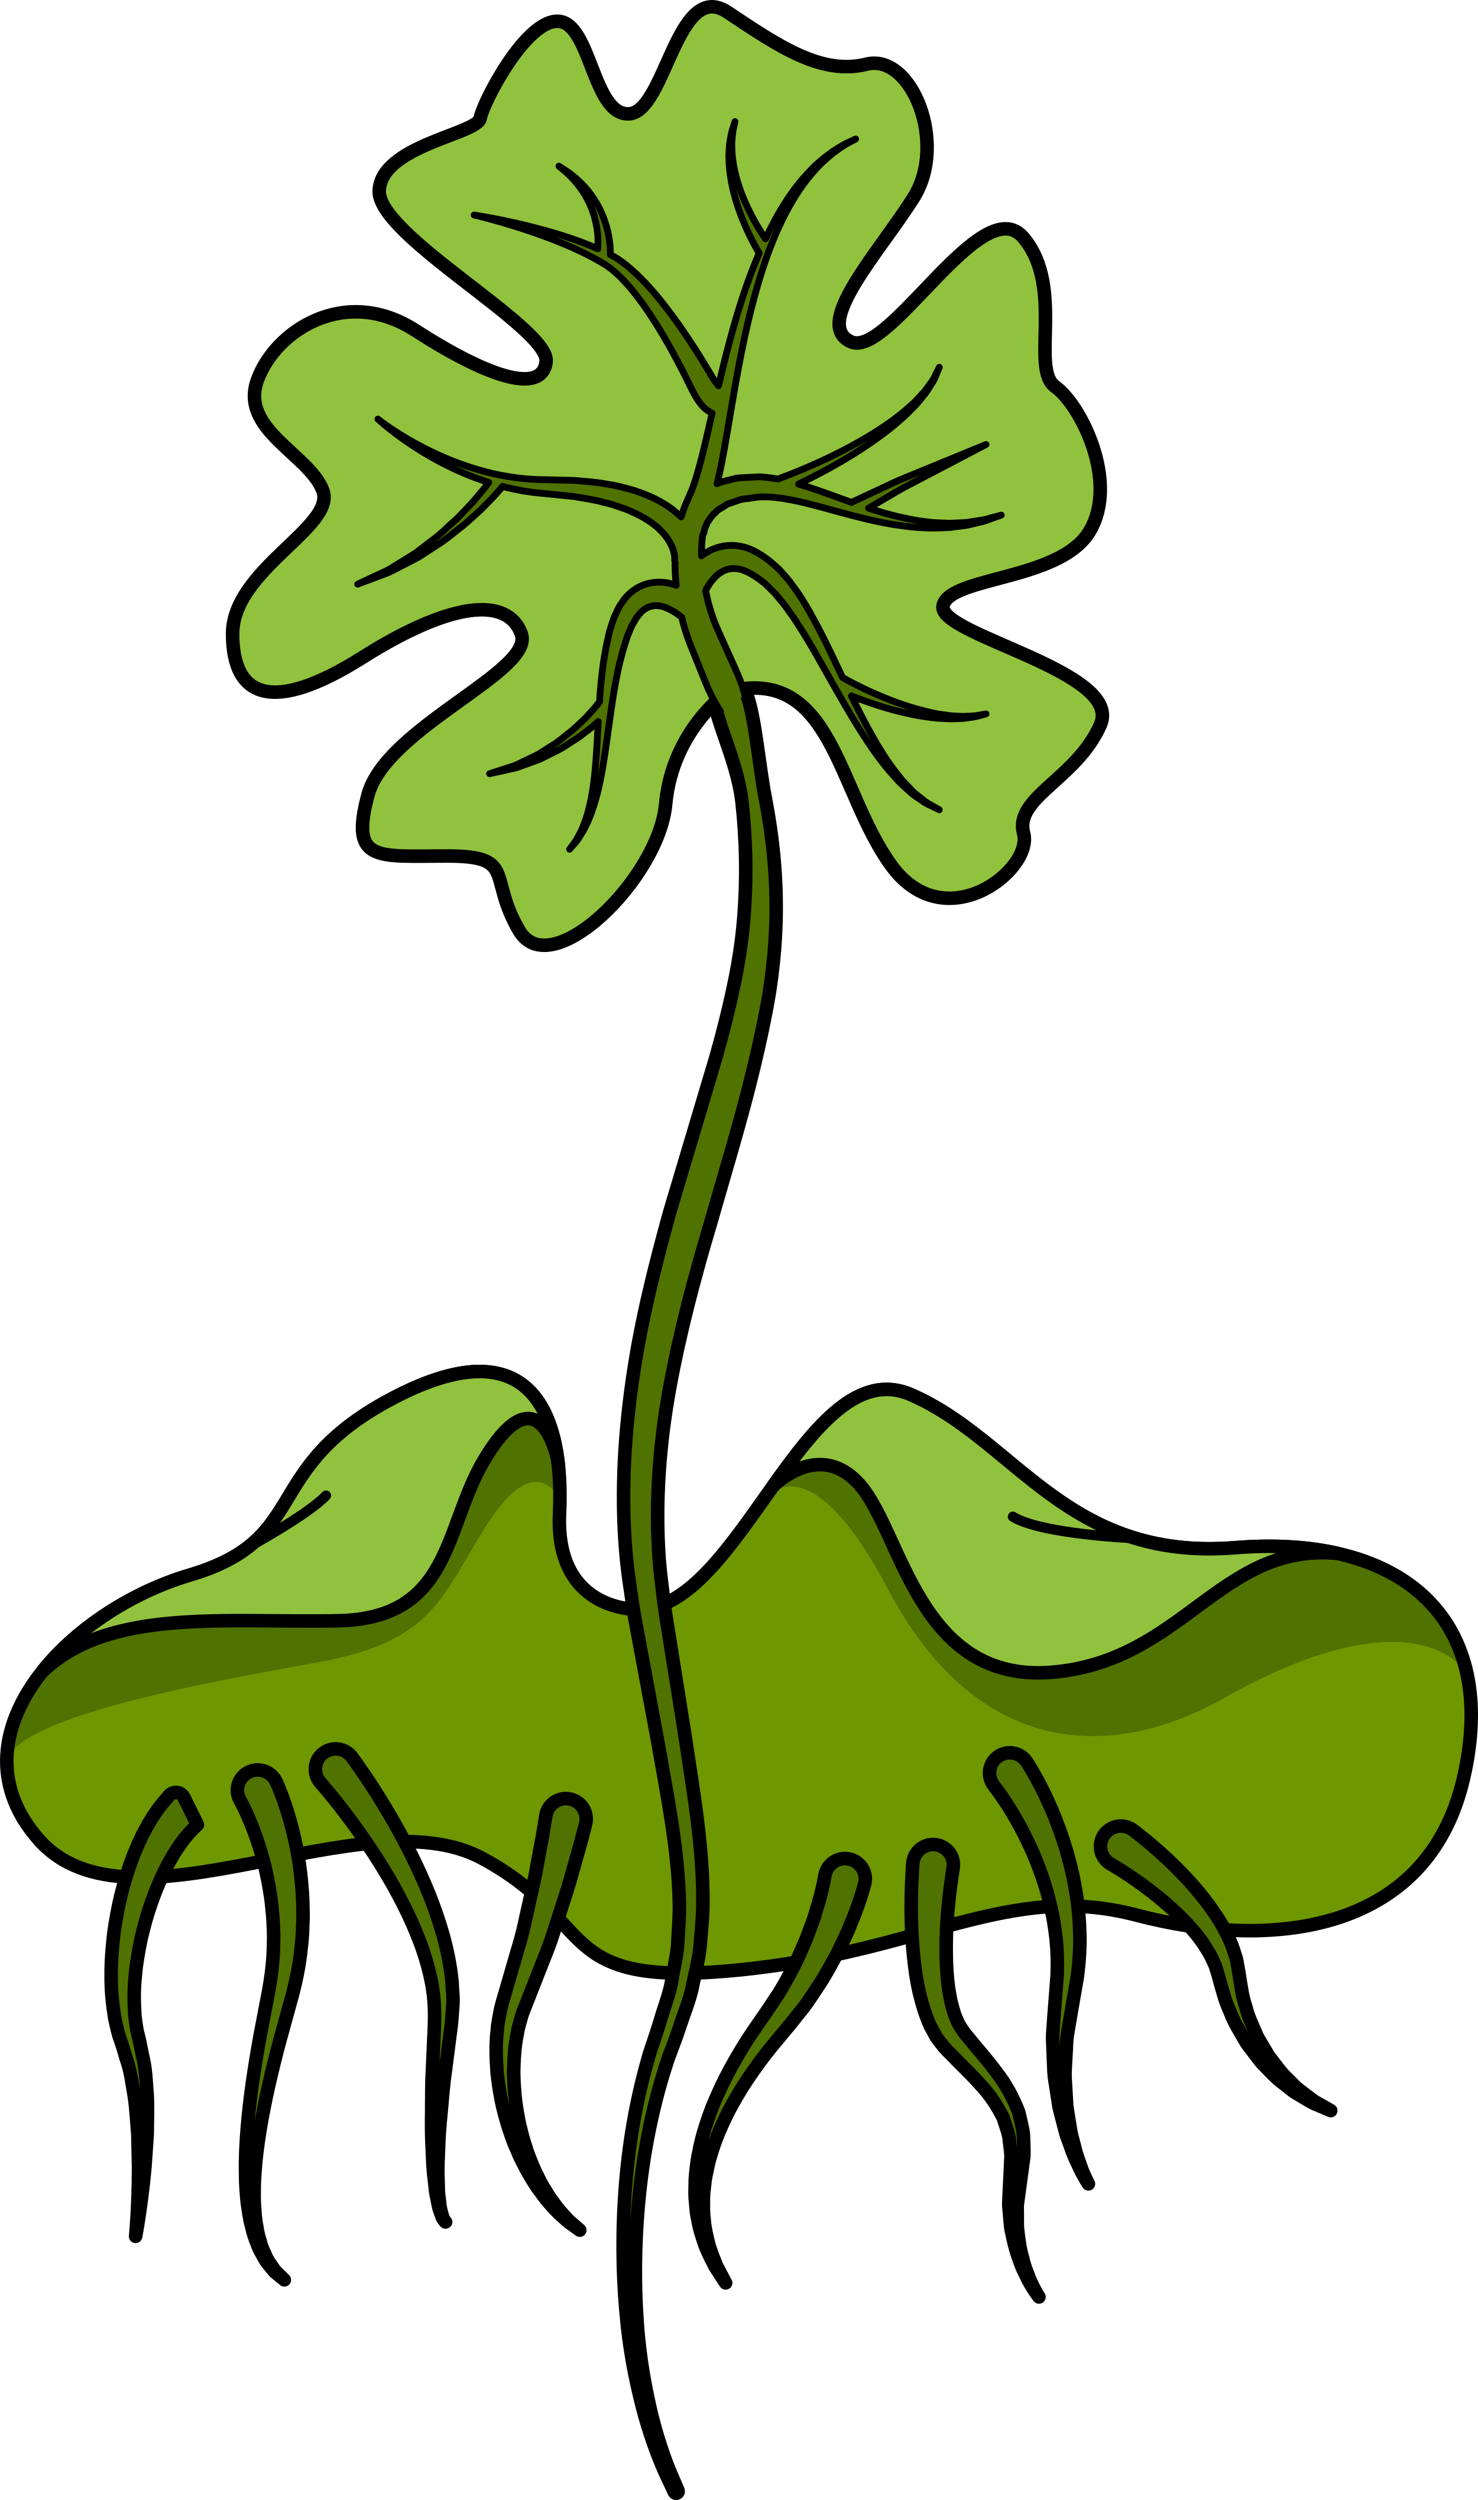 <?xml version="1.0" encoding="utf-8"?>
<!-- Generator: Adobe Illustrator 16.0.0, SVG Export Plug-In . SVG Version: 6.00 Build 0)  -->
<!DOCTYPE svg PUBLIC "-//W3C//DTD SVG 1.1//EN" "http://www.w3.org/Graphics/SVG/1.1/DTD/svg11.dtd">
<svg version="1.1" id="Layer_1" xmlns="http://www.w3.org/2000/svg" xmlns:xlink="http://www.w3.org/1999/xlink" x="0px" y="0px"
	 width="158.466px" height="268.01px" viewBox="0 0 158.466 268.01" enable-background="new 0 0 158.466 268.01"
	 xml:space="preserve">
<g>
	<path fill="#6E9700" d="M68.315,172.521c0,0-8.813,0.244-8.322-10.281c0.49-10.523-2.938-20.069-17.622-12.482
		c-14.684,7.588-8.811,15.178-22.027,19.092c-13.216,3.916-25.942,17.375-16.152,28.391c9.79,11.014,34.755-4.896,47.481,1.957
		s7.342,13.953,27.413,11.994c20.068-1.959,28.879-9.546,42.83-5.875c13.95,3.672,31.082,2.203,34.998-14.685
		c3.917-16.888-6.363-26.187-24.475-24.72c-18.11,1.467-23.496-11.502-34.754-16.397C86.425,144.618,79.329,172.765,68.315,172.521z
		"/>
	<path fill="#507200" d="M60.031,160.757l0.001-0.002c0.098-9.904-3.671-18.227-17.661-10.998
		c-14.684,7.588-8.811,15.178-22.027,19.092c-9.942,2.947-19.603,11.292-19.614,19.936l0,0c1.164-4.638,20.076-8.213,33.079-10.533
		c13.002-2.32,13.415-7.141,18.591-15.104C57.575,155.187,60.031,160.757,60.031,160.757z"/>
	<path fill="#507200" d="M131.291,181.999c11.958-6.783,21.744-7.959,25.955-2.731c-2.161-9.557-11.306-14.45-24.808-13.356
		c-18.11,1.467-23.496-11.502-34.754-16.397c-6.033-2.622-10.87,4.239-15.757,11.14c1.773-1.875,6.144-3.788,13.308,9.742
		C104.874,188.603,119.331,188.782,131.291,181.999z"/>
	<path fill="none" stroke="#000000" stroke-width="1.451" stroke-miterlimit="10" d="M68.315,172.521c0,0-8.813,0.244-8.322-10.281
		c0.49-10.523-2.938-20.069-17.622-12.482c-14.684,7.588-8.811,15.178-22.027,19.092c-13.216,3.916-25.942,17.375-16.152,28.391
		c9.79,11.014,34.755-4.896,47.481,1.957s7.342,13.953,27.413,11.994c20.068-1.959,28.879-9.546,42.83-5.875
		c13.95,3.672,31.082,2.203,34.998-14.685c3.917-16.888-6.363-26.187-24.475-24.72c-18.11,1.467-23.496-11.502-34.754-16.397
		C86.425,144.618,79.329,172.765,68.315,172.521z"/>
	<path fill="#91C23E" d="M59.889,157.276L59.889,157.276c-0.813-8.203-5.212-13.879-17.519-7.52
		c-14.684,7.588-8.811,15.178-22.027,19.092c-6.133,1.816-12.156,5.691-15.877,10.419c7.125-6.944,19.552-5.28,31.786-5.524
		c12.237-0.246,11.343-10.018,15.664-17.248c5.95-9.961,7.885,0,7.885,0L59.889,157.276z"/>
	<path fill="none" stroke="#000000" stroke-width="1.451" stroke-miterlimit="10" d="M59.889,157.276L59.889,157.276
		c-0.813-8.203-5.212-13.879-17.519-7.52c-14.684,7.588-8.811,15.178-22.027,19.092c-6.133,1.816-12.156,5.691-15.877,10.419
		c7.125-6.944,19.552-5.28,31.786-5.524c12.237-0.246,11.343-10.018,15.664-17.248c5.95-9.961,7.885,0,7.885,0L59.889,157.276z"/>
	<path fill="#91C23E" d="M143.423,166.53c-3.217-0.728-6.898-0.95-10.985-0.619c-18.11,1.467-23.496-11.502-34.754-16.397
		c-5.646-2.456-10.247,3.401-14.818,9.818l0,0c0,0,5.053-5.244,9.457,0c4.404,5.243,6.251,21.058,20.389,19.936
		C126.84,178.146,130.844,165.308,143.423,166.53z"/>
	<path fill="none" stroke="#000000" stroke-width="1.451" stroke-miterlimit="10" d="M143.423,166.53
		c-3.217-0.728-6.898-0.95-10.985-0.619c-18.11,1.467-23.496-11.502-34.754-16.397c-5.646-2.456-10.247,3.401-14.818,9.818l0,0
		c0,0,5.053-5.244,9.457,0c4.404,5.243,6.251,21.058,20.389,19.936C126.84,178.146,130.844,165.308,143.423,166.53z"/>
	
		<path fill="#507200" stroke="#000000" stroke-width="1.451" stroke-linecap="round" stroke-linejoin="round" stroke-miterlimit="10" d="
		M75.771,67.855c0,0,0.408,0.694,1.079,2.04c0.679,1.342,2.232,1.835,3.191,4.48c0.967,2.645,1.293,7.462,2.044,11.339
		c0.739,3.873,1.263,8.346,1.109,13.259c-0.072,2.461-0.323,5.005-0.743,7.656c-0.426,2.498-1.002,5.205-1.656,7.902
		c-1.289,5.381-2.984,10.906-4.613,16.6c-1.688,5.672-3.257,11.541-4.366,17.57c-1.103,6.026-1.581,12.247-1.145,18.424
		c0.115,1.542,0.343,3.073,0.506,4.611c0.21,1.54,0.488,3.125,0.728,4.684c0.5,3.125,0.997,6.239,1.49,9.33
		c0.917,6.193,2.038,12.314,1.968,18.471c-0.015,1.528-0.211,3.057-0.31,4.56c-0.179,1.5-0.58,2.956-0.857,4.407
		c-0.332,1.439-0.905,2.785-1.341,4.154l-0.35,1.016l-0.352,0.949c-0.231,0.646-0.508,1.295-0.696,1.927
		c-1.638,5.047-2.559,10.147-2.987,14.834c-0.44,4.702-0.433,9.052-0.155,12.886c0.256,3.838,0.898,7.14,1.524,9.824
		c0.669,2.68,1.395,4.734,1.957,6.1c0.583,1.359,0.894,2.086,0.894,2.086l0.008,0.016c0.047,0.112-0.004,0.24-0.114,0.287
		c-0.108,0.046-0.232-0.002-0.282-0.107c0,0-0.34-0.725-0.978-2.08c-0.618-1.365-1.425-3.418-2.195-6.111
		c-0.729-2.699-1.494-6.03-1.888-9.914c-0.415-3.881-0.575-8.298-0.291-13.103c0.282-4.815,1.013-9.974,2.565-15.38
		c0.183-0.684,0.425-1.309,0.638-1.973l0.337-1.017l0.303-0.976c0.375-1.311,0.896-2.605,1.169-3.966
		c0.22-1.368,0.565-2.731,0.696-4.138c0.051-1.418,0.204-2.834,0.181-4.281c-0.077-5.791-1.323-11.832-2.399-17.97
		c-0.572-3.075-1.149-6.174-1.728-9.286c-0.282-1.564-0.591-3.097-0.854-4.695c-0.217-1.612-0.494-3.225-0.659-4.846
		c-0.663-6.498-0.314-13.057,0.59-19.371c0.887-6.327,2.437-12.398,4.033-18.174c1.699-5.693,3.341-11.197,4.899-16.416
		c0.733-2.583,1.365-5.053,1.905-7.604c0.515-2.402,0.892-4.789,1.091-7.09c0.4-4.607,0.258-8.896-0.15-12.676
		c-0.402-3.785-2.246-7.615-2.866-10.299c-0.624-2.687-0.099-4.202-0.558-5.609c-0.467-1.411-0.766-2.141-0.766-2.141
		c-0.045-0.109,0.008-0.237,0.119-0.285C75.601,67.72,75.717,67.764,75.771,67.855z"/>
	<path fill="#91C23E" d="M78.02,74.147c0,0-5.924,4.072-6.65,12.053s-12.335,19.346-15.72,13.543
		c-3.385-5.804-0.241-7.98-7.738-7.98c-7.497,0-10.398,0.725-8.463-6.53c1.934-7.254,17.895-13.281,16.444-17.282
		c-1.451-3.999-7.452-3.517-17.027,2.529c-9.574,6.047-13.927,4.373-13.927-2.529s11.123-11.496,9.672-15.365
		c-1.451-3.869-8.947-6.531-7.012-11.85c1.934-5.32,9.433-10.156,16.929-5.32c7.496,4.836,13.541,7.012,14.026,3.386
		c0.484-3.629-18.138-13.544-17.896-18.381c0.243-4.835,10.521-6.044,10.824-7.737c0.301-1.693,4.91-10.642,8.41-10.4
		c3.5,0.242,3.662,10.159,7.571,9.916c3.91-0.242,5.118-14.51,10.56-10.883c5.442,3.628,10.037,6.771,14.874,5.563
		c4.836-1.208,8.705,8.463,5.078,14.268S87.087,34.689,91.2,36.624c4.111,1.934,14.127-16.445,18.551-11.125
		c4.424,5.321,0.672,14.025,3.395,15.961c2.722,1.936,6.834,10.156,3.689,15.479c-3.145,5.32-14.994,4.836-15.719,7.98
		c-0.726,3.144,19.438,7.014,16.852,12.816c-2.584,5.804-9.254,7.738-8.217,11.608c1.037,3.869-8.395,11.407-14.198,3.427
		S89.265,71.287,78.02,74.147z"/>
	
		<path fill="none" stroke="#000000" stroke-width="1.451" stroke-linecap="round" stroke-linejoin="round" stroke-miterlimit="10" d="
		M78.02,74.147c0,0-5.924,4.072-6.65,12.053s-12.335,19.346-15.72,13.543c-3.385-5.804-0.241-7.98-7.738-7.98
		c-7.497,0-10.398,0.725-8.463-6.53c1.934-7.254,17.895-13.281,16.444-17.282c-1.451-3.999-7.452-3.517-17.027,2.529
		c-9.574,6.047-13.927,4.373-13.927-2.529s11.123-11.496,9.672-15.365c-1.451-3.869-8.947-6.531-7.012-11.85
		c1.934-5.32,9.433-10.156,16.929-5.32c7.496,4.836,13.541,7.012,14.026,3.386c0.484-3.629-18.138-13.544-17.896-18.381
		c0.243-4.835,10.521-6.044,10.824-7.737c0.301-1.693,4.91-10.642,8.41-10.4c3.5,0.242,3.662,10.159,7.571,9.916
		c3.91-0.242,5.118-14.51,10.56-10.883c5.442,3.628,10.037,6.771,14.874,5.563c4.836-1.208,8.705,8.463,5.078,14.268
		S87.087,34.689,91.2,36.624c4.111,1.934,14.127-16.445,18.551-11.125c4.424,5.321,0.672,14.025,3.395,15.961
		c2.722,1.936,6.834,10.156,3.689,15.479c-3.145,5.32-14.994,4.836-15.719,7.98c-0.726,3.144,19.438,7.014,16.852,12.816
		c-2.584,5.804-9.254,7.738-8.217,11.608c1.037,3.869-8.395,11.407-14.198,3.427S89.265,71.287,78.02,74.147z"/>
	
		<path fill="#507200" stroke="#000000" stroke-width="1.451" stroke-linecap="round" stroke-linejoin="round" stroke-miterlimit="10" d="
		M14.54,239.734c0,0,0.303-2.958,0.315-7.396c-0.025-1.104-0.051-2.304-0.079-3.569c-0.115-1.257-0.169-2.595-0.361-3.943
		c-0.241-1.339-0.38-2.758-0.855-4.061l-0.299-1l-0.17-0.557l-0.177-0.521c-0.258-0.663-0.423-1.489-0.601-2.283
		c-0.254-1.551-0.42-3.104-0.397-4.628c-0.017-1.526,0.119-3.017,0.278-4.456c0.198-1.436,0.445-2.817,0.765-4.115
		c0.317-1.295,0.687-2.514,1.09-3.625c0.397-1.111,0.855-2.113,1.28-3c0.476-0.871,0.89-1.637,1.332-2.236
		c0.39-0.618,0.802-1.072,1.066-1.387c0.265-0.314,0.408-0.48,0.408-0.48c0.344-0.4,0.949-0.449,1.348-0.104
		c0.1,0.084,0.177,0.184,0.233,0.296l1.45,2.935c0.016,0.029-0.455,0.36-1.166,1.233c-0.375,0.411-0.762,1.003-1.223,1.675
		c-0.421,0.712-0.895,1.524-1.337,2.474c-0.442,0.944-0.873,2.001-1.268,3.151c-0.397,1.148-0.741,2.389-1.044,3.689
		c-0.268,1.305-0.52,2.666-0.628,4.059c-0.155,1.393-0.128,2.807-0.036,4.204c0.097,0.661,0.135,1.308,0.344,2.051l0.129,0.54
		l0.106,0.511l0.23,1.136c0.386,1.496,0.394,2.967,0.513,4.381c0.069,1.413,0,2.773,0,4.059c-0.088,1.282-0.173,2.49-0.25,3.609
		C15.115,236.821,14.54,239.734,14.54,239.734z"/>
	
		<path fill="#507200" stroke="#000000" stroke-width="1.451" stroke-linecap="round" stroke-linejoin="round" stroke-miterlimit="10" d="
		M92.691,202.004c0,0-0.049,0.187-0.151,0.537c-0.11,0.374-0.271,0.939-0.507,1.575c-0.218,0.659-0.524,1.435-0.893,2.315
		c-0.335,0.892-0.848,1.839-1.335,2.9c-0.57,1.021-1.14,2.149-1.871,3.27c-0.739,1.116-1.482,2.31-2.432,3.421
		c-0.894,1.17-1.85,2.246-2.753,3.354c-0.897,1.091-1.761,2.279-2.571,3.484s-1.538,2.462-2.197,3.73
		c-0.624,1.281-1.191,2.572-1.596,3.867c-0.194,0.65-0.411,1.287-0.521,1.927c-0.142,0.64-0.28,1.27-0.325,1.888
		c-0.078,0.619-0.145,1.227-0.12,1.813c0,0.59-0.025,1.162,0.065,1.704c0.073,1.097,0.329,2.07,0.545,2.944
		c0.271,0.852,0.571,1.583,0.813,2.186c0.609,1.15,0.958,1.807,0.958,1.807s-0.408-0.626-1.124-1.723
		c-0.298-0.58-0.67-1.292-1.027-2.139c-0.303-0.868-0.658-1.852-0.839-2.983c-0.145-0.557-0.172-1.151-0.229-1.767
		c-0.08-0.615-0.068-1.256-0.046-1.912c-0.013-0.662,0.069-1.334,0.157-2.019c0.056-0.694,0.222-1.38,0.365-2.085
		c0.301-1.41,0.774-2.821,1.309-4.232c0.567-1.396,1.213-2.789,1.948-4.129c0.736-1.344,1.509-2.647,2.369-3.908
		c0.842-1.25,1.703-2.42,2.406-3.545c0.776-1.092,1.357-2.26,1.939-3.335c0.574-1.081,1.001-2.169,1.435-3.142
		c0.353-1.01,0.743-1.907,0.972-2.744c0.26-0.826,0.471-1.543,0.607-2.141c0.164-0.606,0.237-1.039,0.305-1.339
		c0.061-0.33,0.093-0.507,0.093-0.507l0.013-0.062c0.22-1.183,1.356-1.966,2.541-1.745c1.184,0.219,1.964,1.359,1.746,2.541
		C92.727,201.876,92.709,201.944,92.691,202.004z"/>
	
		<path fill="#507200" stroke="#000000" stroke-width="1.451" stroke-linecap="round" stroke-linejoin="round" stroke-miterlimit="10" d="
		M29.629,191.04c0,0,0.098,0.225,0.281,0.641c0.166,0.407,0.4,0.994,0.649,1.744c0.507,1.502,1.118,3.662,1.526,6.309
		c0.182,1.324,0.343,2.762,0.384,4.295c0.016,0.764,0.043,1.546-0.005,2.35c-0.013,0.801-0.076,1.617-0.175,2.445
		c-0.162,1.657-0.498,3.348-0.938,5.029c-0.444,1.606-0.894,3.24-1.343,4.877c-0.87,3.255-1.632,6.533-2.138,9.642
		c-0.248,1.554-0.448,3.062-0.538,4.495c-0.052,0.719-0.093,1.417-0.079,2.094c-0.018,0.678,0.003,1.329,0.063,1.953
		c0.026,0.627,0.107,1.219,0.215,1.777c0.069,0.571,0.215,1.091,0.366,1.578c0.117,0.498,0.302,0.934,0.496,1.329
		c0.172,0.409,0.346,0.776,0.573,1.065c0.212,0.298,0.383,0.581,0.564,0.803c0.204,0.201,0.38,0.368,0.521,0.508
		c0.285,0.277,0.436,0.424,0.436,0.424s-0.161-0.133-0.47-0.388c-0.153-0.128-0.344-0.286-0.567-0.47
		c-0.201-0.211-0.396-0.482-0.636-0.772c-0.259-0.278-0.466-0.636-0.674-1.038c-0.234-0.394-0.46-0.829-0.622-1.33
		c-0.194-0.49-0.39-1.018-0.507-1.594c-0.156-0.57-0.293-1.176-0.368-1.816c-0.117-0.638-0.189-1.306-0.227-1.998
		c-0.068-0.697-0.085-1.413-0.09-2.154c-0.027-1.475,0.051-3.031,0.177-4.631c0.258-3.206,0.768-6.594,1.38-9.955
		c0.318-1.666,0.637-3.336,0.949-4.977c0.28-1.575,0.465-3.137,0.487-4.654c0.034-0.759,0.027-1.502-0.02-2.229
		c-0.012-0.729-0.097-1.439-0.165-2.128c-0.147-1.381-0.399-2.668-0.659-3.846c-0.557-2.35-1.261-4.236-1.808-5.504
		c-0.271-0.641-0.509-1.119-0.669-1.438c-0.16-0.297-0.245-0.456-0.245-0.456l-0.04-0.074c-0.572-1.062-0.173-2.382,0.887-2.952
		c1.061-0.568,2.382-0.17,2.95,0.887C29.579,190.933,29.605,190.987,29.629,191.04z"/>
	
		<path fill="#507200" stroke="#000000" stroke-width="1.451" stroke-linecap="round" stroke-linejoin="round" stroke-miterlimit="10" d="
		M62.785,195.532c0,0-0.184,0.717-0.512,1.97c-0.179,0.636-0.397,1.403-0.645,2.284c-0.257,0.878-0.505,1.881-0.856,2.951
		c-0.345,1.066-0.715,2.225-1.109,3.451c-0.38,1.224-0.807,2.512-1.355,3.822c-0.516,1.313-1.053,2.67-1.593,4.051
		c-0.218,0.556-0.539,1.34-0.762,1.977c-0.163,0.641-0.386,1.251-0.487,1.957c-0.299,1.365-0.36,2.791-0.392,4.193
		c0.033,1.4,0.128,2.793,0.365,4.124c0.115,0.664,0.225,1.325,0.4,1.954c0.144,0.635,0.316,1.248,0.519,1.838
		c0.176,0.6,0.394,1.162,0.621,1.703c0.207,0.555,0.453,1.065,0.702,1.551c0.23,0.495,0.485,0.954,0.753,1.37
		c0.258,0.428,0.494,0.84,0.772,1.187c0.506,0.738,1.021,1.32,1.464,1.787c0.415,0.496,0.846,0.773,1.089,1.018
		c0.264,0.227,0.402,0.35,0.402,0.35s-0.149-0.109-0.431-0.311c-0.265-0.221-0.728-0.464-1.188-0.923
		c-0.493-0.427-1.07-0.97-1.654-1.67c-0.316-0.333-0.595-0.729-0.898-1.142c-0.317-0.403-0.623-0.848-0.904-1.334
		c-0.3-0.477-0.604-0.98-0.867-1.528c-0.286-0.537-0.567-1.101-0.805-1.702c-0.269-0.592-0.507-1.213-0.717-1.86
		c-0.241-0.641-0.421-1.313-0.608-1.998c-0.373-1.371-0.614-2.829-0.784-4.323c-0.104-1.5-0.181-3.045,0.008-4.599
		c0.04-0.763,0.228-1.578,0.377-2.378c0.193-0.766,0.378-1.365,0.619-2.186c0.396-1.367,0.791-2.723,1.167-4.028
		c0.411-1.29,0.708-2.577,0.967-3.81c0.272-1.223,0.53-2.38,0.771-3.445c0.244-1.068,0.393-2.058,0.562-2.926
		c0.165-0.873,0.303-1.633,0.419-2.257c0.21-1.274,0.329-2.003,0.329-2.003l0.001-0.016c0.195-1.188,1.315-1.993,2.504-1.797
		c1.189,0.195,1.993,1.312,1.797,2.505C62.814,195.401,62.8,195.473,62.785,195.532z"/>
	
		<path fill="#507200" stroke="#000000" stroke-width="1.451" stroke-linecap="round" stroke-linejoin="round" stroke-miterlimit="10" d="
		M110.111,188.911c0,0,0.107,0.17,0.309,0.487c0.195,0.323,0.462,0.776,0.776,1.362c0.318,0.584,0.688,1.297,1.068,2.131
		c0.386,0.83,0.801,1.777,1.184,2.836c0.402,1.051,0.783,2.21,1.115,3.453c0.346,1.239,0.635,2.568,0.844,3.955
		c0.222,1.385,0.344,2.836,0.372,4.307c0.032,1.473-0.077,2.967-0.267,4.445c-0.244,1.418-0.492,2.838-0.734,4.234
		c-0.115,0.695-0.232,1.385-0.348,2.063c-0.105,0.681-0.087,1.327-0.137,1.979c-0.035,0.65-0.07,1.291-0.104,1.918
		c-0.028,0.631,0.057,1.252,0.076,1.855c0.034,0.605,0.068,1.197,0.1,1.767c0.073,0.563,0.173,1.108,0.255,1.632
		c0.092,0.521,0.152,1.031,0.258,1.504c0.122,0.469,0.238,0.912,0.349,1.332c0.189,0.849,0.478,1.547,0.68,2.139
		c0.194,0.596,0.437,1.023,0.559,1.336c0.151,0.3,0.231,0.46,0.231,0.46s-0.096-0.153-0.275-0.437
		c-0.151-0.297-0.436-0.709-0.686-1.285c-0.26-0.572-0.616-1.254-0.891-2.088c-0.151-0.414-0.313-0.854-0.482-1.318
		c-0.151-0.467-0.264-0.976-0.406-1.5c-0.134-0.525-0.291-1.072-0.419-1.643c-0.089-0.58-0.183-1.181-0.276-1.795
		c-0.08-0.618-0.224-1.25-0.258-1.911c-0.027-0.661-0.058-1.339-0.085-2.026c-0.013-0.688-0.089-1.41-0.048-2.103
		c0.049-0.689,0.101-1.386,0.15-2.091c0.109-1.393,0.217-2.812,0.327-4.232c0.041-1.371,0.011-2.74-0.147-4.076
		c-0.151-1.336-0.389-2.642-0.711-3.881c-0.308-1.242-0.686-2.424-1.108-3.518c-0.405-1.098-0.854-2.117-1.31-3.032
		c-0.437-0.923-0.896-1.743-1.313-2.456c-0.41-0.716-0.803-1.32-1.13-1.809c-0.675-1-1.026-1.419-1.049-1.451l-0.099-0.143
		c-0.684-0.989-0.438-2.344,0.552-3.029c0.989-0.682,2.346-0.436,3.028,0.554C110.077,188.86,110.096,188.888,110.111,188.911z"/>
	
		<path fill="#507200" stroke="#000000" stroke-width="1.451" stroke-linecap="round" stroke-linejoin="round" stroke-miterlimit="10" d="
		M37.747,188.374c0,0,0.125,0.17,0.357,0.49c0.224,0.322,0.556,0.796,0.975,1.399c0.816,1.203,1.94,2.94,3.166,5.097
		c0.613,1.08,1.261,2.257,1.884,3.537c0.642,1.27,1.259,2.645,1.848,4.087c0.583,1.444,1.111,2.976,1.562,4.56
		c0.431,1.591,0.77,3.245,0.932,4.934c0.017,0.854,0.165,1.688,0.074,2.543c-0.066,0.859-0.096,1.703-0.215,2.473
		c-0.204,1.576-0.404,3.125-0.597,4.627c-0.219,1.506-0.311,2.942-0.444,4.319c-0.139,1.371-0.243,2.671-0.269,3.877
		c-0.051,1.202-0.111,2.308-0.057,3.282c0.015,0.49,0.027,0.949,0.038,1.372c0.035,0.419,0.092,0.802,0.133,1.153
		c0.05,0.705,0.249,1.219,0.342,1.586c0.156,0.341,0.286,0.495,0.301,0.486c-0.015,0.009-0.153-0.13-0.346-0.466
		c-0.124-0.356-0.372-0.87-0.482-1.573c-0.067-0.348-0.162-0.732-0.232-1.154c-0.047-0.424-0.1-0.885-0.153-1.378
		c-0.14-0.98-0.173-2.093-0.224-3.309c-0.076-1.217-0.081-2.534-0.059-3.929c0.017-1.391-0.011-2.879,0.08-4.385
		c0.066-1.51,0.133-3.072,0.204-4.659c0.068-1.614,0.023-3.044-0.252-4.583c-0.275-1.51-0.712-2.994-1.233-4.428
		c-0.541-1.432-1.15-2.815-1.815-4.124c-0.664-1.306-1.354-2.552-2.064-3.702c-0.69-1.159-1.4-2.227-2.067-3.196
		c-1.333-1.947-2.541-3.507-3.404-4.571c-0.432-0.521-0.772-0.929-1.004-1.209c-0.235-0.272-0.36-0.42-0.36-0.42l-0.022-0.025
		c-0.788-0.91-0.692-2.285,0.219-3.073c0.908-0.79,2.286-0.69,3.074,0.22C37.672,188.276,37.713,188.327,37.747,188.374z"/>
	
		<path fill="#507200" stroke="#000000" stroke-width="1.451" stroke-linecap="round" stroke-linejoin="round" stroke-miterlimit="10" d="
		M102.19,200.29c0,0-0.03,0.178-0.084,0.516c-0.05,0.346-0.122,0.853-0.211,1.496c-0.163,1.295-0.367,3.168-0.434,5.402
		c-0.041,2.215-0.023,4.871,0.639,7.398c0.094,0.307,0.176,0.627,0.279,0.932l0.373,0.865c0.296,0.514,0.59,0.99,1.139,1.609
		c0.964,1.203,1.984,2.31,2.947,3.633c0.995,1.26,1.806,2.751,2.389,4.289c0.183,0.805,0.406,1.598,0.499,2.386
		c0.02,0.794,0.075,1.576,0.049,2.334c-0.198,1.455-0.388,2.86-0.569,4.196c-0.046,0.328-0.09,0.653-0.134,0.974
		c-0.024,0.315-0.001,0.616-0.005,0.915c0.014,0.605-0.023,1.191,0.03,1.756c0.142,1.131,0.27,2.176,0.544,3.068
		c0.195,0.918,0.543,1.662,0.771,2.295c0.538,1.236,0.982,1.877,0.982,1.877s-0.498-0.596-1.152-1.797
		c-0.282-0.615-0.705-1.342-0.983-2.254c-0.36-0.889-0.587-1.941-0.837-3.103c-0.107-0.584-0.127-1.21-0.196-1.855
		c-0.021-0.32-0.069-0.658-0.072-0.985c0.015-0.322,0.031-0.651,0.045-0.984c0.063-1.313,0.13-2.697,0.199-4.133
		c-0.037-0.688-0.156-1.372-0.224-2.068c-0.146-0.681-0.403-1.334-0.604-1.997c-0.626-1.258-1.392-2.452-2.421-3.542
		c-0.959-1.104-2.133-2.187-3.179-3.277c-0.276-0.295-0.513-0.482-0.817-0.865c-0.273-0.358-0.581-0.713-0.813-1.085l-0.612-1.13
		c-0.173-0.378-0.309-0.758-0.459-1.135c-1.071-3.021-1.304-5.852-1.479-8.256c-0.142-2.406-0.1-4.4-0.048-5.799
		c0.036-0.704,0.065-1.257,0.085-1.635c0.028-0.386,0.044-0.59,0.044-0.59c0.089-1.199,1.138-2.098,2.339-2.008
		c1.198,0.094,2.098,1.139,2.007,2.338c-0.004,0.063-0.013,0.126-0.022,0.188L102.19,200.29z"/>
	
		<path fill="#507200" stroke="#000000" stroke-width="1.451" stroke-linecap="round" stroke-linejoin="round" stroke-miterlimit="10" d="
		M121.482,196.187c0,0,0.128,0.1,0.362,0.273c0.228,0.18,0.559,0.445,0.984,0.783c0.827,0.68,1.979,1.67,3.277,2.957
		c1.293,1.29,2.744,2.873,4.057,4.803c0.668,0.951,1.27,2.023,1.768,3.178c0.268,0.561,0.425,1.209,0.633,1.81l0.179,0.972
		l0.142,0.848c0.182,1.156,0.337,2.33,0.688,3.307c0.239,1.041,0.731,2.023,1.142,2.996c0.206,0.49,0.517,0.91,0.76,1.355
		c0.271,0.43,0.484,0.895,0.809,1.264c0.604,0.763,1.127,1.539,1.771,2.11c0.302,0.305,0.595,0.598,0.873,0.876
		c0.286,0.267,0.597,0.472,0.87,0.694c0.557,0.427,1.034,0.825,1.488,1.049c0.885,0.504,1.391,0.794,1.391,0.794
		s-0.537-0.23-1.479-0.629c-0.49-0.174-1.011-0.517-1.629-0.885c-0.305-0.189-0.65-0.367-0.976-0.605
		c-0.317-0.252-0.649-0.516-0.999-0.793c-0.735-0.517-1.371-1.246-2.099-1.979c-0.384-0.353-0.663-0.804-1.003-1.225
		c-0.313-0.441-0.695-0.855-0.973-1.348c-0.563-0.98-1.205-1.961-1.631-3.125c-0.54-1.148-0.814-2.268-1.129-3.389l-0.134-0.487
		l-0.112-0.368l-0.223-0.725c-0.237-0.467-0.396-0.943-0.681-1.387c-0.523-0.897-1.13-1.744-1.813-2.508
		c-1.339-1.541-2.818-2.824-4.13-3.857c-1.315-1.033-2.478-1.814-3.293-2.338c-0.408-0.251-0.729-0.45-0.946-0.587
		c-0.217-0.126-0.333-0.194-0.333-0.194l-0.023-0.014c-1.039-0.606-1.389-1.941-0.782-2.982c0.606-1.039,1.941-1.392,2.981-0.785
		C121.342,196.089,121.418,196.14,121.482,196.187z"/>
	
		<path fill="none" stroke="#000000" stroke-width="1.088" stroke-linecap="round" stroke-linejoin="round" stroke-miterlimit="10" d="
		M121.714,164.896c0,0-10.042-0.4-13.118-2.309"/>
	
		<path fill="none" stroke="#000000" stroke-width="1.088" stroke-linecap="round" stroke-linejoin="round" stroke-miterlimit="10" d="
		M26.538,165.905c0,0,6.485-3.526,8.419-5.582"/>
	
		<path fill="#507200" stroke="#000000" stroke-width="0.726" stroke-linecap="round" stroke-linejoin="round" stroke-miterlimit="10" d="
		M79.856,74.483c0,0-0.236-1.047-0.977-2.695c-0.369-0.82-0.818-1.819-1.334-2.965c-0.542-1.198-1.056-2.275-1.457-3.705
		c-0.17-0.568-0.309-1.18-0.438-1.796c0.106-0.21,0.245-0.461,0.449-0.761c0.538-0.768,1.438-1.723,2.794-1.604
		c0.692,0.023,1.521,0.453,2.344,1.006c0.203,0.154,0.409,0.313,0.617,0.47l0.158,0.12c-0.041-0.049,0.078,0.074,0.11,0.104
		l0.315,0.312l0.641,0.632l0.535,0.645c0.366,0.416,0.725,0.899,1.077,1.412c0.367,0.492,0.708,1.023,1.049,1.561
		c0.691,1.068,1.349,2.197,1.999,3.335c2.58,4.554,5.125,9.257,7.768,12.263c0.334,0.369,0.652,0.724,0.955,1.062
		c0.336,0.306,0.654,0.598,0.954,0.87c0.575,0.566,1.219,0.898,1.671,1.252c0.496,0.296,0.927,0.461,1.197,0.603
		c0.277,0.133,0.427,0.204,0.427,0.204s-0.144-0.081-0.413-0.233c-0.262-0.162-0.674-0.352-1.142-0.679
		c-0.428-0.383-1.03-0.742-1.559-1.343c-0.274-0.288-0.565-0.593-0.873-0.915c-0.274-0.352-0.563-0.721-0.864-1.105
		c-1.586-2.074-3.078-4.885-4.57-7.932c1.494,0.593,3.813,1.424,6.235,1.928c1.015,0.225,2.046,0.371,3.014,0.467
		c0.486,0.023,0.955,0.047,1.401,0.07c0.445-0.016,0.865-0.029,1.254-0.043c0.772-0.094,1.413-0.166,1.844-0.309
		c0.436-0.117,0.684-0.184,0.684-0.184s-0.253,0.044-0.695,0.121c-0.436,0.104-1.079,0.12-1.838,0.145
		c-0.383-0.021-0.794-0.043-1.23-0.066c-0.432-0.061-0.887-0.123-1.359-0.189c-0.937-0.178-1.924-0.41-2.893-0.715
		c-1.939-0.594-3.81-1.391-5.178-2.051c-1.292-0.625-2.097-1.091-2.189-1.145c-0.438-0.912-0.873-1.831-1.315-2.754
		c-0.575-1.188-1.162-2.378-1.802-3.531c-0.313-0.58-0.627-1.153-0.981-1.707c-0.331-0.557-0.681-1.107-1.093-1.65
		c-0.198-0.27-0.395-0.536-0.589-0.801l-0.597-0.674l-0.293-0.332c-0.071-0.074-0.047-0.064-0.196-0.209l-0.179-0.159
		c-0.238-0.21-0.475-0.417-0.709-0.622c-0.984-0.762-2.063-1.469-3.359-1.656c-1.275-0.226-2.56,0.126-3.433,0.662
		c-0.209,0.127-0.402,0.26-0.581,0.395c-0.012-0.736,0.032-1.486,0.127-2.232c0.059-0.111,0.126-0.217,0.154-0.348
		c-0.001,0.025,0.03-0.203,0.072-0.297c0.013-0.115,0.143-0.379,0.285-0.715c0.213-0.295,0.425-0.699,0.84-1.041
		c0.094-0.094,0.19-0.191,0.291-0.293c0.124-0.074,0.253-0.152,0.387-0.232c0.279-0.137,0.505-0.391,0.866-0.477
		c0.341-0.119,0.697-0.242,1.065-0.369c0.373-0.128,0.816-0.125,1.242-0.199c0.217-0.028,0.438-0.061,0.66-0.09l0.285-0.038
		l0.377,0.007c0.521,0,1.023,0.019,1.471,0.09c0.93,0.089,2.004,0.326,3.045,0.572c1.055,0.258,2.133,0.553,3.216,0.852
		c2.165,0.595,4.37,1.17,6.481,1.492c1.055,0.151,2.08,0.287,3.061,0.307c0.975,0.078,1.902-0.008,2.749-0.035
		c0.843-0.136,1.626-0.159,2.292-0.355c0.667-0.174,1.262-0.261,1.72-0.455c0.925-0.328,1.456-0.518,1.456-0.518
		s-0.543,0.146-1.49,0.397c-0.465,0.155-1.066,0.192-1.731,0.31c-0.665,0.142-1.44,0.102-2.266,0.166
		c-0.832-0.04-1.731-0.029-2.674-0.179c-0.945-0.097-1.929-0.31-2.938-0.54c-1.027-0.242-2.076-0.551-3.135-0.897
		c0.305-0.181,0.647-0.38,1.055-0.62c0.629-0.369,1.363-0.799,2.15-1.262c0.787-0.457,1.654-0.881,2.51-1.337
		c3.443-1.807,6.887-3.61,6.887-3.61s-3.605,1.48-7.21,2.959c-0.9,0.381-1.821,0.728-2.65,1.111
		c-0.825,0.387-1.599,0.746-2.258,1.058c-1.323,0.618-2.205,1.03-2.205,1.03c-0.019,0.008-0.042,0.021-0.063,0.033
		c-0.009,0.007-0.015,0.015-0.022,0.02c-0.426-0.149-0.852-0.303-1.278-0.459c-1.055-0.383-2.114-0.768-3.181-1.122
		c-0.418-0.134-0.828-0.259-1.24-0.382c1.941-0.932,4.916-2.479,7.689-4.395c1.154-0.787,2.274-1.631,3.25-2.51
		c0.507-0.416,0.941-0.884,1.365-1.308c0.439-0.409,0.77-0.881,1.107-1.282c0.353-0.389,0.574-0.822,0.806-1.178
		c0.243-0.351,0.411-0.68,0.512-0.97c0.233-0.561,0.367-0.881,0.367-0.881s-0.154,0.31-0.424,0.854
		c-0.118,0.278-0.305,0.592-0.567,0.926c-0.253,0.335-0.494,0.742-0.868,1.105c-0.36,0.371-0.707,0.809-1.169,1.186
		c-0.443,0.391-0.896,0.818-1.423,1.193c-1.01,0.799-2.164,1.552-3.347,2.254c-2.362,1.411-4.863,2.578-6.764,3.377
		c-1.252,0.527-2.226,0.897-2.753,1.09c-0.508-0.101-0.979-0.158-1.414-0.195l-0.376-0.036c-0.244-0.017-0.301,0.005-0.459,0.005
		c-0.27,0.016-0.535,0.026-0.798,0.039c-0.526,0.045-1.04,0.013-1.539,0.129c-0.501,0.128-0.986,0.252-1.45,0.371
		c-0.17,0.035-0.325,0.111-0.482,0.185c0.182-0.728,0.345-1.453,0.489-2.181c0.394-2.02,0.723-4.057,1.07-6.086
		c0.687-4.059,1.441-8.088,2.451-11.79c1.001-3.698,2.258-7.069,3.775-9.729c0.742-1.34,1.552-2.494,2.365-3.435
		c0.791-0.964,1.619-1.678,2.314-2.241c0.718-0.532,1.307-0.926,1.743-1.139c0.425-0.23,0.652-0.354,0.652-0.354
		s-0.233,0.109-0.67,0.314c-0.446,0.187-1.06,0.549-1.819,1.047c-0.734,0.529-1.617,1.208-2.478,2.142
		c-0.883,0.911-1.775,2.042-2.61,3.362c-0.74,1.145-1.431,2.447-2.084,3.836c-0.198-0.29-0.427-0.634-0.695-1.074
		c-0.691-1.141-1.522-2.73-2.105-4.423c-0.284-0.847-0.514-1.712-0.648-2.542c-0.046-0.415-0.133-0.818-0.138-1.204
		c-0.007-0.383-0.042-0.751-0.022-1.089c0.043-0.672,0.097-1.238,0.205-1.621c0.084-0.391,0.131-0.613,0.131-0.613
		s-0.069,0.217-0.19,0.597c-0.147,0.377-0.259,0.935-0.371,1.62c-0.055,0.342-0.057,0.716-0.089,1.111
		c-0.034,0.398,0.015,0.815,0.019,1.25c0.054,0.868,0.2,1.786,0.407,2.69c0.428,1.812,1.124,3.545,1.726,4.806
		c0.557,1.158,1.021,1.912,1.089,2.024c-0.583,1.374-1.137,2.808-1.641,4.32c-1.047,3.128-1.916,6.497-2.716,9.896
		c-0.186-0.205-0.385-0.46-0.628-0.858c-0.352-0.582-0.747-1.24-1.179-1.955c-0.887-1.425-1.95-3.068-3.206-4.761
		c-1.256-1.688-2.679-3.449-4.415-4.967c-0.432-0.379-0.901-0.729-1.383-1.057l-0.777-0.455l-0.005-0.002
		c0-0.052,0.001-0.104,0-0.161c-0.005-0.339-0.024-0.817-0.11-1.379c-0.146-1.128-0.577-2.593-1.318-3.882
		c-0.36-0.649-0.807-1.241-1.256-1.76c-0.466-0.504-0.919-0.952-1.355-1.277c-0.412-0.354-0.803-0.582-1.066-0.756
		c-0.264-0.17-0.414-0.267-0.414-0.267s0.138,0.115,0.377,0.316c0.238,0.204,0.592,0.476,0.949,0.873
		c0.384,0.37,0.767,0.86,1.148,1.393c0.362,0.548,0.708,1.155,0.964,1.796c0.532,1.279,0.749,2.65,0.75,3.664
		c0.006,0.322-0.006,0.586-0.021,0.819c-0.799-0.354-1.608-0.677-2.384-0.95c-1.972-0.693-3.846-1.199-5.458-1.588
		c-3.228-0.771-5.415-1.08-5.415-1.08s2.157,0.482,5.295,1.503c1.565,0.513,3.377,1.164,5.247,1.992
		c0.942,0.423,1.868,0.872,2.797,1.405l0.706,0.412l0.609,0.428c0.399,0.326,0.79,0.665,1.157,1.045
		c1.477,1.512,2.71,3.303,3.784,5.02c1.077,1.721,1.979,3.398,2.728,4.847c0.365,0.731,0.7,1.402,0.996,1.997
		c0.307,0.633,0.685,1.293,1.118,1.777c0.322,0.369,0.702,0.629,1.076,0.829c-0.376,1.646-0.747,3.286-1.152,4.872
		c-0.25,0.967-0.515,1.914-0.819,2.801c-0.283,0.851-0.752,1.719-1.095,2.668c-0.064,0.186-0.104,0.366-0.16,0.549
		c-0.037,0.074-0.066,0.145-0.101,0.213c-0.164-0.165-0.339-0.326-0.531-0.474c-0.352-0.32-0.754-0.595-1.182-0.858
		c-0.847-0.542-1.821-0.986-2.861-1.342c-0.514-0.21-1.06-0.326-1.609-0.472c-0.55-0.159-1.115-0.27-1.693-0.354
		c-1.15-0.232-2.341-0.299-3.545-0.411c-1.189-0.029-2.395-0.058-3.601-0.087c-1.226-0.016-2.323-0.136-3.471-0.322
		c-1.14-0.181-2.25-0.443-3.313-0.756c-2.126-0.621-4.045-1.443-5.637-2.254c-3.191-1.623-5.06-3.158-5.06-3.158
		s1.743,1.672,4.839,3.557c1.547,0.938,3.431,1.922,5.566,2.727c0.479,0.18,0.975,0.349,1.479,0.509
		c-0.042,0.058-0.085,0.114-0.136,0.181c-0.286,0.396-0.741,0.947-1.307,1.605c-0.269,0.338-0.601,0.672-0.943,1.031
		c-0.346,0.355-0.697,0.746-1.088,1.123c-0.821,0.705-1.62,1.564-2.566,2.238c-0.461,0.354-0.923,0.709-1.378,1.055
		c-0.442,0.372-0.939,0.639-1.4,0.932c-0.466,0.289-0.916,0.568-1.342,0.83c-0.419,0.281-0.84,0.499-1.244,0.672
		c-1.593,0.744-2.656,1.242-2.656,1.242s1.101-0.414,2.752-1.037c0.421-0.143,0.863-0.329,1.304-0.58
		c0.451-0.231,0.927-0.477,1.418-0.729c0.489-0.263,1.019-0.497,1.494-0.835c0.489-0.318,0.986-0.643,1.482-0.965
		c1.022-0.615,1.898-1.424,2.799-2.084c0.432-0.355,0.822-0.728,1.206-1.065c0.381-0.345,0.75-0.661,1.055-0.989
		c0.635-0.631,1.156-1.174,1.505-1.586c0.341-0.377,0.507-0.59,0.527-0.617c0.139,0.035,0.271,0.08,0.41,0.114
		c1.16,0.283,2.441,0.511,3.609,0.61c1.185,0.119,2.369,0.238,3.536,0.354c1.133,0.193,2.257,0.343,3.296,0.638
		c0.529,0.115,1.037,0.256,1.516,0.438c0.483,0.168,0.968,0.309,1.393,0.525c0.882,0.377,1.663,0.813,2.292,1.289
		c0.321,0.232,0.616,0.466,0.85,0.721c0.265,0.232,0.458,0.488,0.641,0.726c0.366,0.473,0.578,0.925,0.711,1.294
		c0.125,0.371,0.181,0.668,0.19,0.844c0.015,0.109,0.001,0.104,0.006,0.135c-0.001,0.061-0.001,0.092-0.001,0.092l-0.001,0.064
		c0,0.031,0,0.065,0.001,0.099c0.002,0.065,0.035,0.118,0.046,0.182c-0.001,0.13-0.011,0.265-0.01,0.394
		c0.01,0.719,0.061,1.412,0.13,2.092c-0.096-0.034-0.172-0.072-0.275-0.104c-0.767-0.244-1.824-0.367-2.917-0.049
		c-1.087,0.314-2.108,1.125-2.667,2.072c-0.366,0.457-0.514,0.969-0.778,1.47c-0.201,0.509-0.341,1.033-0.516,1.562
		c-0.115,0.51-0.232,1.029-0.352,1.556c-0.094,0.542-0.188,1.091-0.282,1.644c-0.155,1.092-0.274,2.195-0.365,3.297
		c-0.026,0.348-0.048,0.691-0.072,1.037c-0.063,0.084-0.155,0.205-0.295,0.371c-0.227,0.298-0.598,0.707-1.059,1.197
		c-0.22,0.256-0.496,0.493-0.777,0.76c-0.286,0.257-0.569,0.554-0.898,0.818c-0.679,0.496-1.339,1.136-2.127,1.581
		c-0.384,0.243-0.766,0.487-1.145,0.727c-0.367,0.262-0.785,0.406-1.163,0.605c-0.386,0.186-0.759,0.364-1.111,0.534
		c-0.349,0.191-0.701,0.303-1.028,0.404c-1.312,0.425-2.186,0.71-2.186,0.71s0.901-0.198,2.253-0.495
		c0.342-0.068,0.71-0.148,1.079-0.303c0.375-0.137,0.77-0.282,1.179-0.43c0.403-0.164,0.852-0.274,1.248-0.503
		c0.411-0.207,0.828-0.416,1.246-0.626c0.86-0.385,1.599-0.967,2.359-1.419c0.368-0.241,0.694-0.519,1.02-0.759
		c0.32-0.248,0.633-0.471,0.891-0.717c0.141-0.123,0.255-0.229,0.383-0.34c-0.183,3.278-0.32,6.375-0.88,8.787
		c-0.183,0.789-0.369,1.516-0.622,2.121c-0.217,0.629-0.493,1.133-0.723,1.55c-0.212,0.43-0.481,0.7-0.617,0.917
		c-0.15,0.207-0.231,0.318-0.231,0.318s0.089-0.104,0.256-0.297c0.152-0.205,0.448-0.459,0.696-0.871
		c0.267-0.402,0.591-0.893,0.863-1.51c0.312-0.6,0.561-1.322,0.814-2.111c1.021-3.176,1.392-7.607,2.085-11.881
		c0.177-1.068,0.382-2.129,0.614-3.152c0.129-0.5,0.256-0.998,0.383-1.488c0.156-0.49,0.309-0.979,0.459-1.455
		c0.187-0.433,0.345-0.876,0.538-1.27c0.236-0.348,0.392-0.779,0.661-1.029c0.455-0.644,1.003-0.91,1.484-1.016
		c0.492-0.086,1.002-0.021,1.48,0.187c0.472,0.188,0.89,0.43,1.216,0.668c0.187,0.127,0.337,0.247,0.467,0.354
		c0.346,1.494,0.908,2.931,1.345,3.978c0.468,1.166,0.876,2.181,1.212,3.019c0.671,1.676,1.598,3.113,1.598,3.113"/>
</g>
</svg>
